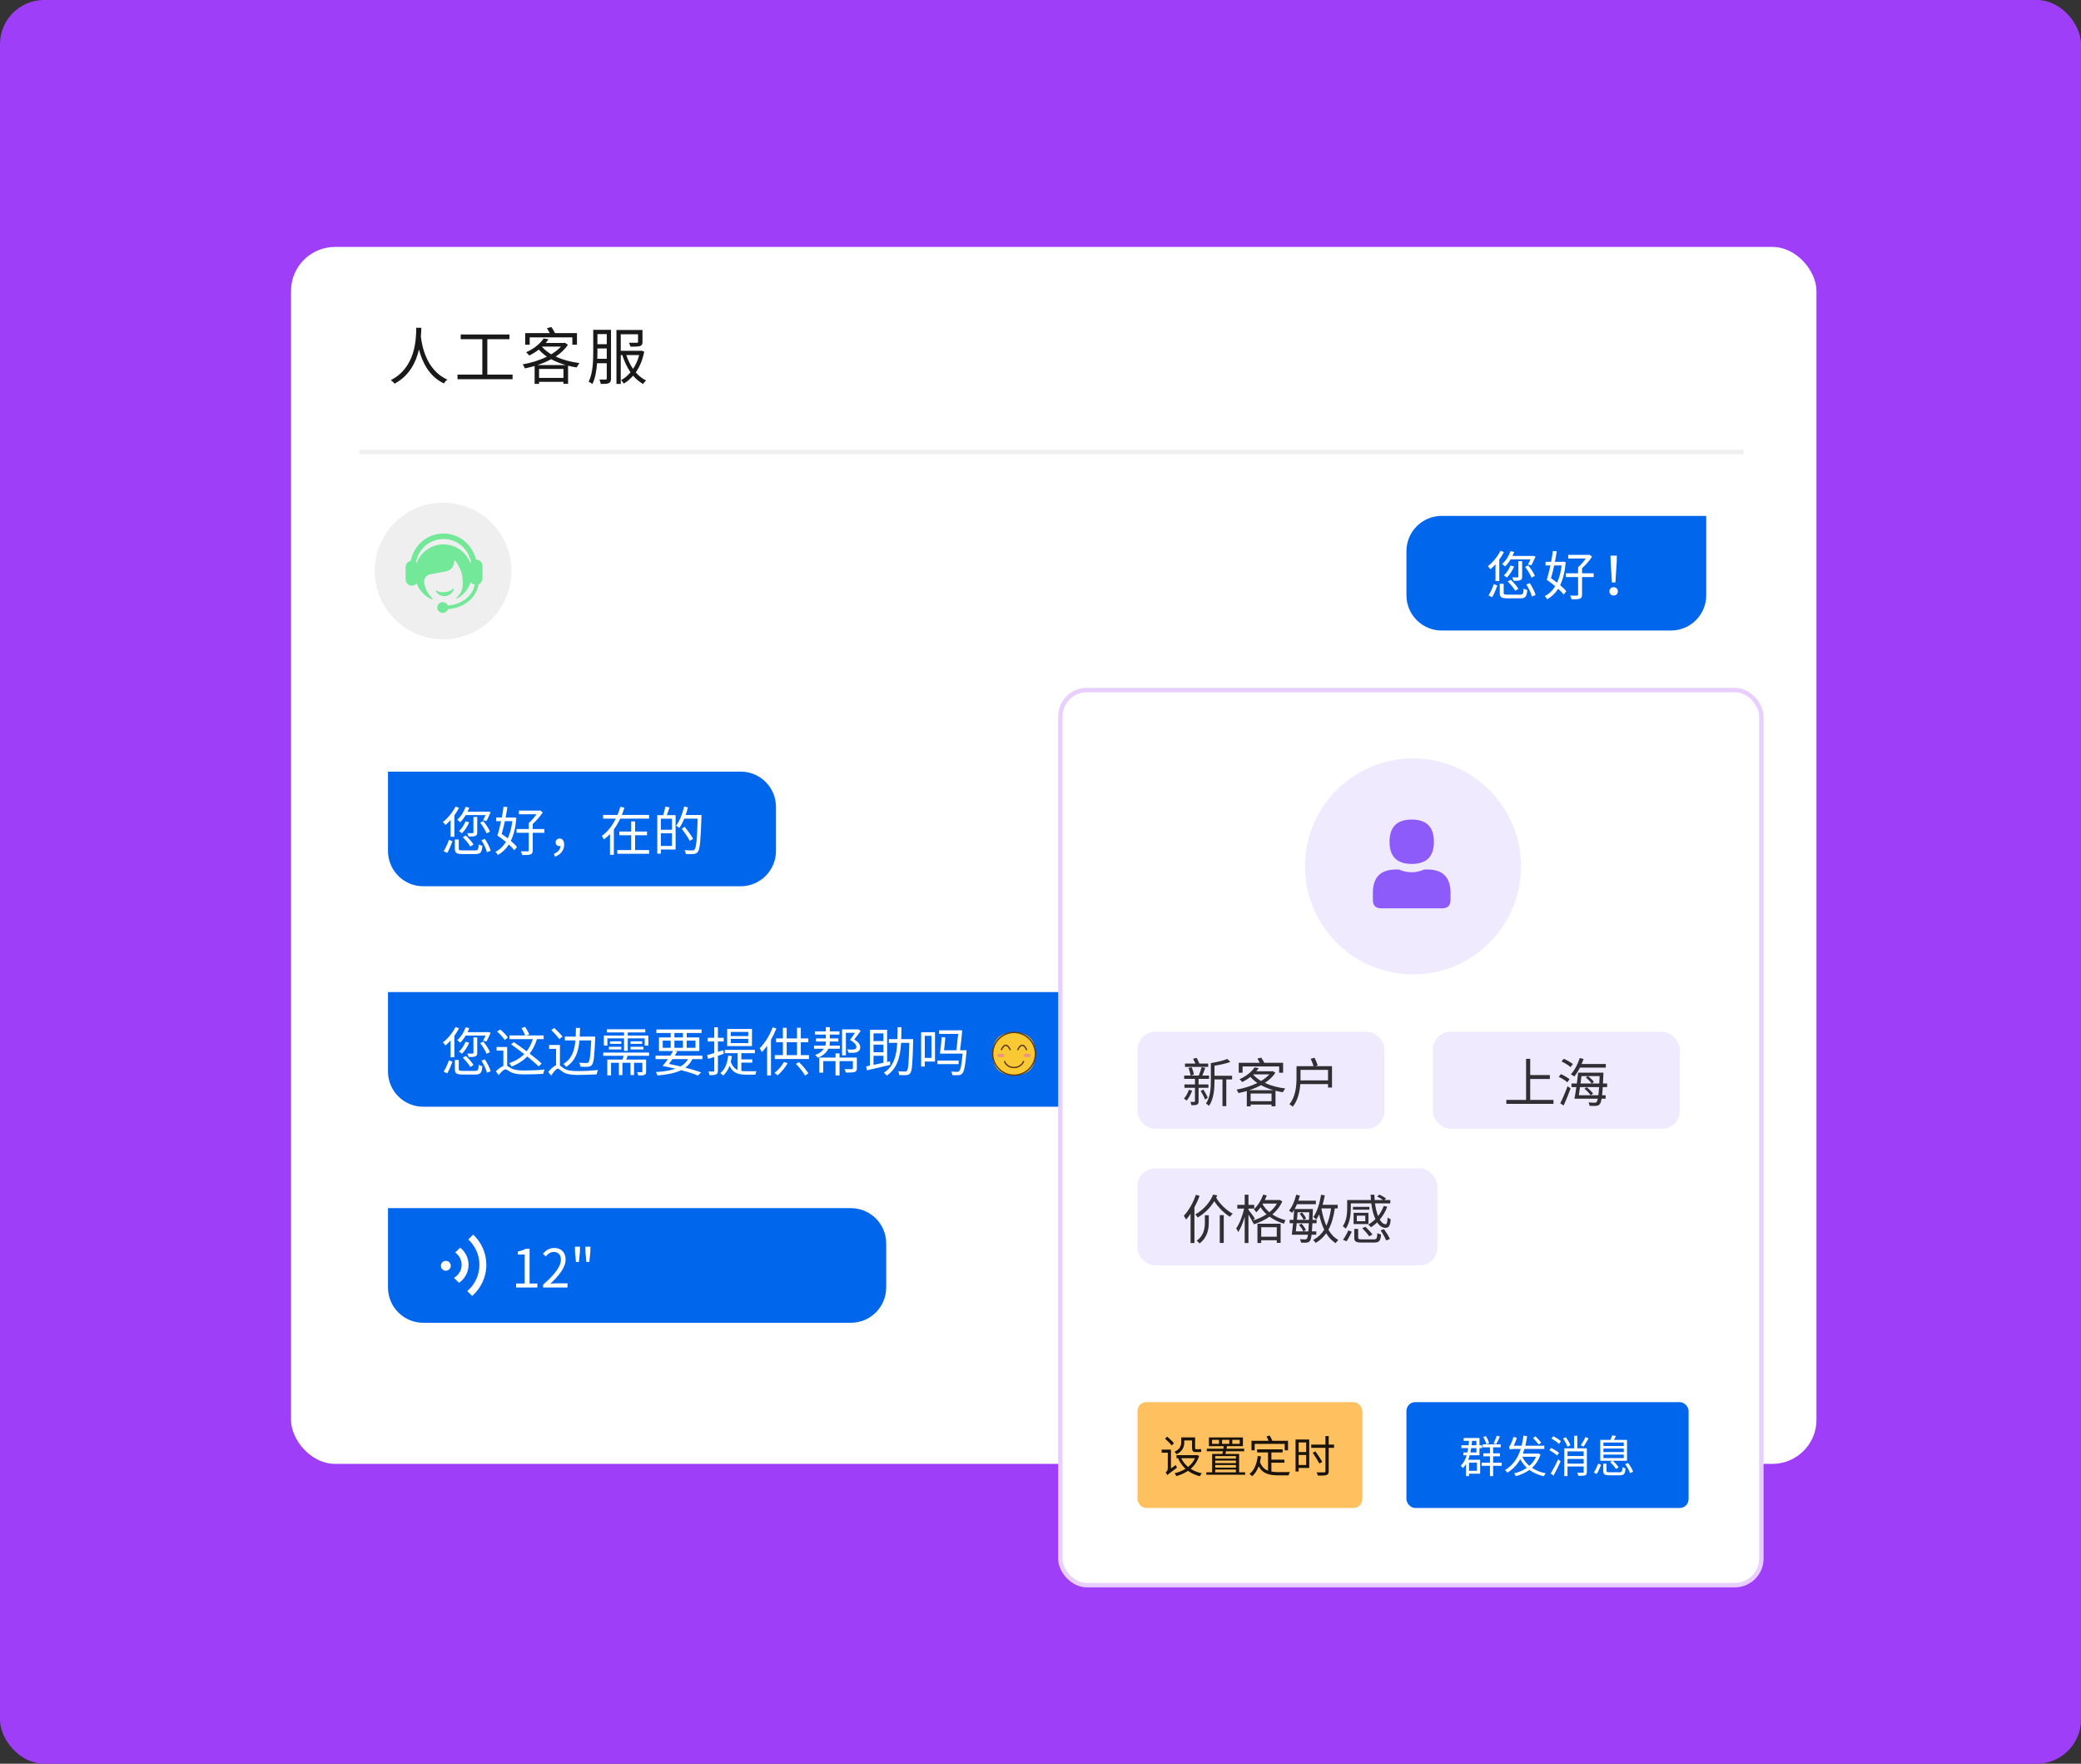 <svg width="472" height="400" viewBox="0 0 472 400" fill="none" xmlns="http://www.w3.org/2000/svg" xmlns:xlink="http://www.w3.org/1999/xlink">
	<rect x="0" y="0" width="472" height="400" fill="#333333" stroke="none"/>
	<desc>
			Created with Pixso.
	</desc>
	<rect rx="10" width="472" height="400" fill="#9F3EF8"/>
	<rect x="66" y="56" rx="10" width="346" height="276" fill="#FFFFFF"/>
	<line x1="81.5" y1="102.5" x2="395.5" y2="102.5" stroke="#EFEFEF"/>
	<path d="M327 117L387 117L387 135C387 139.418 383.418 143 379 143L327 143C322.582 143 319 139.418 319 135L319 125C319 120.582 322.582 117 327 117Z" fill-rule="evenodd" fill="#0067ED"/>
	<path d="M88 175L168 175C172.418 175 176 178.582 176 183L176 193C176 197.418 172.418 201 168 201L96 201C91.582 201 88 197.418 88 193L88 175Z" fill-rule="evenodd" fill="#0067ED"/>
	<path d="M88 225L243 225C247.418 225 251 228.582 251 233L251 243C251 247.418 247.418 251 243 251L96 251C91.582 251 88 247.418 88 243L88 225Z" fill-rule="evenodd" fill="#0067ED"/>
	<path d="M88 274L193 274C197.418 274 201 277.582 201 282L201 292C201 296.418 197.418 300 193 300L96 300C91.582 300 88 296.418 88 292L88 274Z" fill-rule="evenodd" fill="#0067ED"/>
	<path d="M337.457 128.411C338.559 127.585 339.64 126.264 340.325 124.931L341.116 125.197C340.829 125.783 340.457 126.36 340.059 126.911L340.059 131.783L339.197 131.783L339.197 127.98C338.825 128.399 338.427 128.783 338.043 129.108C337.923 128.941 337.636 128.581 337.457 128.411ZM354.415 127.415L354.585 127.38L355.124 127.512C354.931 129.671 354.512 131.376 353.864 132.709C354.441 133.201 354.931 133.679 355.256 134.101L354.655 134.833C354.357 134.449 353.923 133.992 353.419 133.523C352.748 134.581 351.907 135.36 350.923 135.911C350.803 135.683 350.566 135.36 350.36 135.205C351.295 134.736 352.112 133.98 352.748 132.949C352.124 132.419 351.441 131.915 350.817 131.496C351.105 130.632 351.392 129.457 351.655 128.244L350.551 128.244L350.551 127.415L351.811 127.415C351.981 126.577 352.124 125.725 352.209 124.969L353.085 125.027C352.977 125.771 352.845 126.601 352.675 127.415L354.415 127.415ZM346.565 128.039C346.732 127.74 346.949 127.295 347.14 126.864L342.628 126.864C342.256 127.488 341.825 128.039 341.38 128.473C341.236 128.317 340.899 128.039 340.709 127.907C341.523 127.201 342.221 126.108 342.616 124.98L343.445 125.183C343.325 125.484 343.193 125.783 343.047 126.085L347.535 126.085L347.679 126.047L348.291 126.217C347.98 126.899 347.62 127.717 347.321 128.197L346.565 128.039ZM358.833 130.02L361.473 130.02L361.473 130.872L358.833 130.872L358.833 134.856C358.833 135.384 358.701 135.636 358.329 135.779C357.957 135.911 357.38 135.935 356.457 135.923C356.396 135.671 356.252 135.325 356.12 135.073C356.829 135.097 357.488 135.097 357.667 135.085C357.86 135.085 357.931 135.023 357.931 134.856L357.931 130.872L355.159 130.872L355.159 130.02L357.931 130.02L357.931 128.651C358.543 128.147 359.193 127.368 359.683 126.671L355.69 126.671L355.69 125.845L360.295 125.845L360.5 125.795L361.112 126.24C360.524 127.128 359.671 128.136 358.833 128.868L358.833 130.02ZM366.396 132.097L365.605 132.097L365.318 127.441L365.279 126.023L366.721 126.023L366.697 127.441L366.396 132.097ZM344.38 127.271L345.244 127.271L345.244 130.787C345.244 131.232 345.159 131.449 344.825 131.581C344.512 131.725 344.031 131.725 343.275 131.725C343.229 131.484 343.097 131.171 342.988 130.945C343.551 130.957 344.043 130.957 344.187 130.945C344.345 130.945 344.38 130.907 344.38 130.775L344.38 127.271ZM347.368 131.004C347.104 130.333 346.492 129.311 345.903 128.569L346.624 128.232C347.236 128.953 347.86 129.949 348.136 130.608L347.368 131.004ZM353.167 132.144C353.659 131.077 354.02 129.779 354.201 128.244L352.508 128.244C352.291 129.287 352.039 130.295 351.787 131.147C352.256 131.449 352.725 131.783 353.167 132.144ZM341.104 130.488C341.729 129.923 342.279 129.085 342.604 128.256L343.419 128.484C343.023 129.431 342.399 130.38 341.775 130.992C341.62 130.849 341.295 130.608 341.104 130.488ZM342.651 131.484C343.311 132.097 344.069 132.961 344.403 133.547L343.659 133.98C343.36 133.403 342.616 132.516 341.969 131.88L342.651 131.484ZM347.453 135.287C347.283 134.555 346.732 133.403 346.193 132.551L346.973 132.252C347.535 133.104 348.101 134.209 348.303 134.941L347.453 135.287ZM341.055 134.461C341.055 134.807 341.201 134.868 341.992 134.868L344.752 134.868C345.411 134.868 345.52 134.689 345.581 133.477C345.783 133.632 346.155 133.764 346.407 133.811C346.287 135.325 346 135.697 344.811 135.697L341.945 135.697C340.539 135.697 340.167 135.445 340.167 134.473L340.167 132.396L341.055 132.396L341.055 134.461ZM339.628 132.791C339.317 133.573 338.896 134.701 338.453 135.431L337.612 135.047C338.093 134.341 338.559 133.248 338.825 132.469L339.628 132.791ZM366.961 134.112C366.961 134.701 366.528 135.059 366 135.059C365.473 135.059 365.039 134.701 365.039 134.112C365.039 133.547 365.473 133.175 366 133.175C366.528 133.175 366.961 133.547 366.961 134.112Z" fill="#FFFFFF"/>
	<path d="M129.816 76.508L120.143 76.508L120.143 78.173L119.121 78.173L119.121 75.541L124.692 75.541C124.497 75.179 124.272 74.758 124.063 74.423L125.068 74.17C125.349 74.577 125.66 75.107 125.882 75.541L130.865 75.541L130.865 78.173L129.816 78.173L129.816 76.508ZM94.408 74.559C94.41 74.48 94.411 74.407 94.412 74.338L95.561 74.338C95.547 74.84 95.533 75.541 95.461 76.368C95.673 78.033 96.511 83.888 101.453 86.085C101.159 86.321 100.852 86.673 100.698 86.967C97.198 85.327 95.701 81.871 95.027 79.267C94.385 82.066 92.901 85.204 89.483 87.022C89.302 86.742 88.967 86.434 88.643 86.209C94.265 83.364 94.37 76.903 94.408 74.559ZM134.555 74.799L138.585 74.799L138.585 85.832C138.585 86.393 138.475 86.701 138.11 86.882C137.761 87.063 137.201 87.077 136.261 87.077C136.233 86.814 136.093 86.349 135.953 86.085C136.599 86.099 137.187 86.099 137.354 86.085C137.549 86.068 137.621 86.014 137.621 85.819L137.621 82.374L135.423 82.374C135.297 84.024 135.016 85.774 134.37 87.09C134.189 86.923 133.769 86.687 133.519 86.588C134.483 84.629 134.555 81.857 134.555 79.796L134.555 74.799ZM145.335 79.561L145.516 79.533L146.118 79.742C145.752 81.645 145.082 83.214 144.201 84.459C144.87 85.231 145.657 85.86 146.538 86.294C146.299 86.489 146.019 86.841 145.865 87.09Q144.604 86.378 143.599 85.204C142.967 85.945 142.252 86.547 141.483 86.995C141.343 86.755 141.076 86.407 140.868 86.226C141.637 85.805 142.365 85.204 143.011 84.445C142.225 83.314 141.61 81.967 141.148 80.524L140.796 80.524L140.796 87.077L139.819 87.077L139.819 74.84L145.725 74.84L145.725 77.53C145.725 78.064 145.598 78.327 145.181 78.481C144.73 78.621 144.033 78.621 142.98 78.621C142.939 78.34 142.785 77.992 142.645 77.739C143.5 77.752 144.228 77.752 144.436 77.739C144.662 77.739 144.717 77.684 144.717 77.517L144.717 75.808L140.796 75.808L140.796 79.561L145.335 79.561ZM137.621 78.064L137.621 75.767L135.505 75.767L135.505 78.064L137.621 78.064ZM110.533 76.929L110.533 84.964L116.258 84.964L116.258 86L103.769 86L103.769 84.964L109.398 84.964L109.398 76.929L104.497 76.929L104.497 75.866L115.558 75.866L115.558 76.929L110.533 76.929ZM127.939 77.783L128.12 77.739L128.821 78.186C128.134 79.226 127.17 80.121 126.036 80.863C127.591 81.591 129.467 82.093 131.453 82.346C131.217 82.585 130.951 83.033 130.797 83.327C130.137 83.242 129.481 83.102 128.849 82.934L128.849 87.049L127.799 87.049L127.799 86.602L122.269 86.602L122.269 87.063L121.261 87.063L121.261 83.002C120.519 83.228 119.777 83.395 119.049 83.549C118.953 83.283 118.728 82.862 118.547 82.64C120.41 82.319 122.368 81.717 124.046 80.89C123.349 80.401 122.73 79.868 122.214 79.28C121.585 79.769 120.857 80.231 120.03 80.637C119.876 80.401 119.569 80.063 119.329 79.895C121.247 79.041 122.607 77.824 123.305 76.761L124.426 76.956C124.231 77.236 124.005 77.503 123.783 77.783L127.939 77.783ZM127.225 78.607L122.997 78.607L122.942 78.665C123.489 79.294 124.203 79.855 125.027 80.357C125.895 79.827 126.651 79.253 127.225 78.607ZM135.505 79.796C135.505 80.275 135.492 80.818 135.478 81.379L137.621 81.379L137.621 79.027L135.505 79.027L135.505 79.796ZM143.585 83.662C144.187 82.767 144.662 81.717 144.983 80.524L142.057 80.524C142.437 81.673 142.939 82.739 143.585 83.662ZM125.014 81.464C124.033 81.998 122.983 82.445 121.893 82.794L128.319 82.794C127.129 82.445 126.022 82.011 125.014 81.464ZM122.269 83.676L122.269 85.706L127.799 85.706L127.799 83.676L122.269 83.676Z" fill="#000000" fill-opacity="0.9"/>
	<path d="M155.512 184.841L159.101 184.841L159.101 185.295C158.908 190.768 158.752 192.616 158.272 193.205C158.008 193.539 157.733 193.647 157.326 193.683C156.904 193.732 156.221 193.709 155.547 193.671C155.524 193.407 155.415 193.047 155.248 192.795C156.028 192.868 156.748 192.868 157.024 192.868C157.264 192.868 157.396 192.845 157.516 192.689C157.911 192.268 158.093 190.445 158.248 185.667L155.202 185.667C154.865 186.473 154.493 187.205 154.074 187.768C153.915 187.624 153.532 187.384 153.341 187.264C154.144 186.209 154.791 184.551 155.175 182.907L156.028 183.112C155.884 183.701 155.717 184.275 155.512 184.841ZM100.457 186.411C101.559 185.585 102.64 184.264 103.325 182.931L104.116 183.197C103.829 183.783 103.457 184.36 103.059 184.911L103.059 189.783L102.197 189.783L102.197 185.98C101.825 186.399 101.427 186.783 101.043 187.108C100.923 186.941 100.636 186.581 100.457 186.411ZM150.423 184.876C150.605 184.299 150.822 183.496 150.904 182.931L151.865 183.112C151.66 183.701 151.446 184.36 151.241 184.876L153.233 184.876L153.233 192.663L149.896 192.663L149.896 193.612L149.081 193.612L149.081 184.876L150.423 184.876ZM141.616 183.183C141.461 183.725 141.256 184.275 141.039 184.817L147.221 184.817L147.221 185.667L140.679 185.667C140.26 186.531 139.791 187.349 139.229 188.116L139.229 193.876L138.353 193.876L138.353 189.171C137.931 189.628 137.465 190.023 136.961 190.384C136.876 190.144 136.648 189.771 136.504 189.581C137.872 188.608 138.927 187.193 139.671 185.667L136.791 185.667L136.791 184.817L140.07 184.817C140.322 184.205 140.535 183.569 140.705 182.957L141.616 183.183ZM116.415 185.415L116.585 185.38L117.124 185.512C116.931 187.671 116.512 189.376 115.864 190.709C116.441 191.201 116.931 191.679 117.256 192.101L116.655 192.833C116.357 192.449 115.923 191.992 115.419 191.523C114.748 192.581 113.907 193.36 112.923 193.911C112.803 193.683 112.566 193.36 112.36 193.205C113.295 192.736 114.112 191.98 114.748 190.949C114.124 190.419 113.441 189.915 112.817 189.496C113.105 188.632 113.392 187.457 113.655 186.244L112.551 186.244L112.551 185.415L113.811 185.415C113.981 184.577 114.124 183.725 114.209 182.969L115.085 183.027C114.977 183.771 114.845 184.601 114.675 185.415L116.415 185.415ZM109.565 186.039C109.732 185.74 109.949 185.295 110.14 184.864L105.628 184.864C105.256 185.488 104.825 186.039 104.38 186.473C104.236 186.317 103.899 186.039 103.709 185.907C104.523 185.201 105.221 184.108 105.616 182.98L106.445 183.183C106.325 183.484 106.193 183.783 106.047 184.085L110.535 184.085L110.679 184.047L111.291 184.217C110.98 184.899 110.62 185.717 110.321 186.197L109.565 186.039ZM120.833 188.02L123.473 188.02L123.473 188.872L120.833 188.872L120.833 192.856C120.833 193.384 120.701 193.636 120.329 193.779C119.957 193.911 119.38 193.935 118.457 193.923C118.396 193.671 118.252 193.325 118.12 193.073C118.829 193.097 119.488 193.097 119.667 193.085C119.86 193.085 119.931 193.023 119.931 192.856L119.931 188.872L117.159 188.872L117.159 188.02L119.931 188.02L119.931 186.651C120.543 186.147 121.193 185.368 121.683 184.671L117.69 184.671L117.69 183.845L122.295 183.845L122.5 183.795L123.112 184.24C122.524 185.128 121.671 186.136 120.833 186.868L120.833 188.02ZM107.38 185.271L108.244 185.271L108.244 188.787C108.244 189.232 108.159 189.449 107.825 189.581C107.512 189.725 107.031 189.725 106.275 189.725C106.229 189.484 106.097 189.171 105.988 188.945C106.551 188.957 107.043 188.957 107.187 188.945C107.345 188.945 107.38 188.907 107.38 188.775L107.38 185.271ZM149.896 188.189L152.415 188.189L152.415 185.679L149.896 185.679L149.896 188.189ZM110.368 189.004C110.104 188.333 109.492 187.311 108.903 186.569L109.624 186.232C110.236 186.953 110.86 187.949 111.136 188.608L110.368 189.004ZM115.167 190.144C115.659 189.077 116.02 187.779 116.201 186.244L114.508 186.244C114.291 187.287 114.039 188.295 113.787 189.147C114.256 189.449 114.725 189.783 115.167 190.144ZM104.104 188.488C104.729 187.923 105.279 187.085 105.604 186.256L106.419 186.484C106.023 187.431 105.399 188.38 104.775 188.992C104.62 188.849 104.295 188.608 104.104 188.488ZM146.752 189.423L144.051 189.423L144.051 192.795L147.221 192.795L147.221 193.636L140.008 193.636L140.008 192.795L143.163 192.795L143.163 189.423L140.477 189.423L140.477 188.585L143.163 188.585L143.163 186.291L144.051 186.291L144.051 188.585L146.752 188.585L146.752 189.423ZM155.322 187.527C155.993 188.38 156.822 189.531 157.205 190.24L156.45 190.709C156.089 189.988 155.284 188.799 154.624 187.935L155.322 187.527ZM149.896 188.98L149.896 191.86L152.415 191.86L152.415 188.98L149.896 188.98ZM105.651 189.484C106.311 190.097 107.069 190.961 107.403 191.547L106.659 191.98C106.36 191.403 105.616 190.516 104.969 189.88L105.651 189.484ZM127.961 191.559C127.961 192.856 127.144 193.841 125.884 194.283L125.62 193.647C126.543 193.264 127.073 192.701 127.132 191.884C127.059 191.896 127 191.896 126.927 191.896C126.435 191.896 126.028 191.608 126.028 191.043C126.028 190.48 126.449 190.179 126.942 190.179C127.601 190.179 127.961 190.721 127.961 191.559ZM110.453 193.287C110.283 192.555 109.732 191.403 109.193 190.551L109.973 190.252C110.535 191.104 111.101 192.209 111.303 192.941L110.453 193.287ZM104.055 192.461C104.055 192.807 104.201 192.868 104.992 192.868L107.752 192.868C108.411 192.868 108.52 192.689 108.581 191.477C108.783 191.632 109.155 191.764 109.407 191.811C109.287 193.325 109 193.697 107.811 193.697L104.945 193.697C103.539 193.697 103.167 193.445 103.167 192.473L103.167 190.396L104.055 190.396L104.055 192.461ZM102.628 190.791C102.317 191.573 101.896 192.701 101.453 193.431L100.612 193.047C101.093 192.341 101.559 191.248 101.825 190.469L102.628 190.791Z" fill="#FFFFFF"/>
	<path d="M120.136 238.945C121.205 239.771 122.201 240.577 122.86 241.213L122.175 241.86C121.551 241.236 120.616 240.445 119.585 239.593C118.648 240.577 117.473 241.333 116.031 241.896C115.935 241.717 115.671 241.307 115.504 241.128C116.896 240.636 118.012 239.965 118.9 239.065C117.903 238.283 116.86 237.504 115.923 236.856L116.535 236.341C117.449 236.941 118.469 237.683 119.453 238.427C120.051 237.647 120.52 236.736 120.857 235.667L115.566 235.667L115.566 234.829L119.105 234.829C118.949 234.372 118.601 233.675 118.275 233.159L119.116 232.896C119.465 233.423 119.872 234.144 120.027 234.601L119.403 234.829L123.303 234.829L123.303 235.667L121.791 235.667C121.384 236.953 120.845 238.031 120.136 238.945ZM100.457 236.411C101.559 235.585 102.64 234.264 103.325 232.931L104.116 233.197C103.829 233.783 103.457 234.36 103.059 234.911L103.059 239.783L102.197 239.783L102.197 235.98C101.825 236.399 101.427 236.783 101.043 237.108C100.923 236.941 100.636 236.581 100.457 236.411ZM190.481 237.144L190.481 237.853L187.888 237.853C187.516 238.608 186.784 239.388 185.501 239.903C185.357 239.701 185.082 239.423 184.877 239.256C185.896 238.919 186.497 238.392 186.869 237.853L184.636 237.853L184.636 237.144L187.206 237.144C187.276 236.903 187.311 236.675 187.311 236.473L187.311 236.209L185.082 236.209L185.082 235.512L187.311 235.512L187.311 234.647L184.83 234.647L184.83 233.915L187.311 233.915L187.311 232.969L188.214 232.969L188.214 233.915L190.396 233.915L190.396 234.647L188.214 234.647L188.214 235.512L190.156 235.512L190.156 236.209L188.214 236.209L188.214 236.484C188.214 236.689 188.19 236.903 188.129 237.144L190.481 237.144ZM204.45 232.969C204.45 233.892 204.45 234.791 204.412 235.667L207.125 235.667C207.125 235.667 207.113 236.004 207.113 236.112C206.993 241.14 206.873 242.845 206.477 243.372C206.249 243.683 205.997 243.779 205.613 243.829C205.253 243.864 204.605 243.841 203.969 243.817C203.946 243.551 203.861 243.193 203.706 242.965C204.388 243.012 205.012 243.012 205.264 243.012C205.469 243.023 205.601 242.988 205.71 242.833C206.009 242.473 206.14 240.888 206.249 236.52L204.377 236.52C204.198 239.64 203.536 242.341 201.113 243.949C200.981 243.732 200.694 243.419 200.466 243.287C202.745 241.86 203.345 239.388 203.512 236.52L201.605 236.52L201.605 235.667L203.548 235.667C203.586 234.791 203.586 233.892 203.586 232.969L204.45 232.969ZM109.565 236.039C109.732 235.74 109.949 235.295 110.14 234.864L105.628 234.864C105.256 235.488 104.825 236.039 104.38 236.473C104.236 236.317 103.899 236.039 103.709 235.907C104.523 235.201 105.221 234.108 105.616 232.98L106.445 233.183C106.325 233.484 106.193 233.783 106.047 234.085L110.535 234.085L110.679 234.047L111.291 234.217C110.98 234.899 110.62 235.717 110.321 236.197L109.565 236.039ZM162.833 238.559L164.043 238.189L164.152 239.004C163.721 239.159 163.276 239.291 162.833 239.449L162.833 242.807C162.833 243.299 162.725 243.527 162.423 243.671C162.148 243.817 161.694 243.853 160.935 243.841C160.9 243.624 160.791 243.264 160.671 243.012C161.19 243.023 161.656 243.023 161.788 243.023C161.946 243.023 162.004 242.977 162.004 242.795L162.004 239.713C161.512 239.88 161.043 240.023 160.613 240.155L160.396 239.291C160.841 239.183 161.392 239.016 162.004 238.825L162.004 236.197L160.528 236.197L160.528 235.368L162.004 235.368L162.004 232.98L162.833 232.98L162.833 235.368L164.152 235.368L164.152 236.197L162.833 236.197L162.833 238.559ZM172.299 237.744C173.477 236.604 174.582 234.803 175.253 232.992L176.093 233.256C175.756 234.12 175.337 234.996 174.869 235.825L174.869 243.899L173.993 243.899L173.993 237.167C173.621 237.709 173.213 238.201 172.803 238.62C172.71 238.415 172.458 237.961 172.299 237.744ZM181.636 236.376L181.636 239.303L183.485 239.303L183.485 240.179L175.733 240.179L175.733 239.303L177.57 239.303L177.57 236.376L176.02 236.376L176.02 235.512L177.57 235.512L177.57 233.101L178.431 233.101L178.431 235.512L180.772 235.512L180.772 233.089L181.636 233.089L181.636 235.512L183.341 235.512L183.341 236.376L181.636 236.376ZM125.717 233.136C126.364 233.736 127.194 234.565 127.589 235.104L126.857 235.667C126.485 235.116 125.694 234.24 125.031 233.616L125.717 233.136ZM133.469 240.923C133.768 240.612 133.935 239.291 134.093 235.957L131.427 235.957C131.201 238.512 130.528 240.624 128.415 241.957C128.283 241.74 127.996 241.465 127.768 241.307C129.725 240.144 130.311 238.248 130.516 235.957L128.116 235.957L128.116 235.093L130.577 235.093C130.612 234.469 130.624 233.807 130.636 233.136L131.559 233.136C131.547 233.807 131.524 234.457 131.488 235.093L135.004 235.093C135.004 235.093 135.004 235.403 134.992 235.523C134.825 239.581 134.667 241.008 134.26 241.5C134.008 241.799 133.756 241.907 133.349 241.931C132.988 241.969 132.303 241.957 131.655 241.919C131.632 241.655 131.512 241.271 131.345 241.02C132.051 241.081 132.713 241.081 132.988 241.081C133.205 241.093 133.337 241.055 133.469 240.923ZM164.931 233.364L170.559 233.364L170.559 237.252L164.931 237.252L164.931 233.364ZM194.442 233.461L194.597 233.423L195.221 233.795C194.764 234.431 194.237 235.151 193.745 235.752C194.764 236.376 195.113 236.941 195.113 237.492C195.125 238.008 194.92 238.345 194.524 238.547C194.322 238.655 194.044 238.729 193.818 238.752C193.396 238.787 192.892 238.787 192.423 238.752C192.412 238.523 192.28 238.201 192.148 237.996C192.664 238.043 193.086 238.055 193.431 238.031C193.613 238.02 193.792 237.984 193.935 237.935C194.152 237.841 194.237 237.659 194.237 237.419C194.225 236.977 193.853 236.449 192.784 235.86C193.179 235.345 193.578 234.756 193.9 234.24L191.861 234.24L191.861 239.353L190.997 239.353L190.997 233.461L194.442 233.461ZM141.543 235.5L137.764 235.5L137.764 237.132L136.961 237.132L136.961 234.853L141.543 234.853L141.543 234.155L137.644 234.155L137.644 233.435L146.357 233.435L146.357 234.155L142.384 234.155L142.384 234.853L147.051 234.853L147.051 237.132L146.225 237.132L146.225 235.5L142.384 235.5L142.384 238.333L141.543 238.333L141.543 235.5ZM113.453 233.484C114.089 234 114.857 234.779 115.205 235.307L114.461 235.849C114.136 235.307 113.403 234.516 112.756 233.953L113.453 233.484ZM159.318 239.423L159.318 240.205L157.036 240.205C156.663 240.996 156.124 241.632 155.442 242.136C156.833 242.496 158.093 242.868 159.039 243.229L158.295 243.923C157.326 243.527 156.004 243.097 154.493 242.713C153.16 243.372 151.384 243.721 149.117 243.911C149.043 243.647 148.9 243.337 148.756 243.132C150.581 243.023 152.043 242.795 153.221 242.376C152.284 242.159 151.287 241.945 150.28 241.752C150.663 241.333 151.097 240.779 151.504 240.205L148.683 240.205L148.683 239.423L152.032 239.423C152.272 239.065 152.489 238.705 152.644 238.368L149.465 238.368L149.465 235.283L152.117 235.283L152.117 234.275L148.876 234.275L148.876 233.484L159.124 233.484L159.124 234.275L155.752 234.275L155.752 235.283L158.62 235.283L158.62 238.368L153.051 238.368L153.593 238.5C153.435 238.787 153.256 239.112 153.066 239.423L159.318 239.423ZM201.21 240.853L201.869 240.709L201.927 241.512C200.055 241.957 198.04 242.423 196.613 242.748L196.458 241.849L197.307 241.679L197.307 233.543L201.21 233.543L201.21 240.853ZM218.237 233.701C218.14 234.935 217.962 236.713 217.757 238.189L219.233 238.189C219.233 238.189 219.222 238.465 219.21 238.585C218.946 241.799 218.668 243.047 218.249 243.48C218.009 243.732 217.792 243.829 217.431 243.841C217.121 243.876 216.582 243.864 216.005 243.841C215.981 243.589 215.896 243.252 215.753 243.012C216.33 243.085 216.869 243.085 217.086 243.085C217.288 243.085 217.42 243.059 217.54 242.941C217.853 242.64 218.105 241.585 218.334 238.957L213.183 238.957C213.33 237.984 213.497 236.399 213.582 235.236L214.408 235.283C214.338 236.197 214.229 237.299 214.121 238.189L216.928 238.189C217.074 236.988 217.229 235.535 217.326 234.492L213.005 234.492L213.005 233.675L217.481 233.675L217.613 233.628L218.237 233.701ZM165.749 234.984L169.709 234.984L169.709 234.035L165.749 234.035L165.749 234.984ZM208.924 234.097L212.07 234.097L212.07 240.756L209.753 240.756L209.753 241.896L208.924 241.896L208.924 234.097ZM154.9 234.275L152.969 234.275L152.969 235.283L154.9 235.283L154.9 234.275ZM200.369 236.112L200.369 234.36L198.125 234.36L198.125 236.112L200.369 236.112ZM211.264 239.927L211.264 234.923L209.753 234.923L209.753 239.927L211.264 239.927ZM107.38 235.271L108.244 235.271L108.244 238.787C108.244 239.232 108.159 239.449 107.825 239.581C107.512 239.725 107.031 239.725 106.275 239.725C106.229 239.484 106.097 239.171 105.988 238.945C106.551 238.957 107.043 238.957 107.187 238.945C107.345 238.945 107.38 238.907 107.38 238.775L107.38 235.271ZM165.749 236.569L169.709 236.569L169.709 235.608L165.749 235.608L165.749 236.569ZM152.117 236.016L150.318 236.016L150.318 237.636L152.117 237.636L152.117 236.016ZM152.969 236.016L152.969 237.636L154.9 237.636L154.9 236.016L152.969 236.016ZM157.745 237.636L157.745 236.016L155.752 236.016L155.752 237.636L157.745 237.636ZM138.353 236.159L140.919 236.159L140.919 236.748L138.353 236.748L138.353 236.159ZM143.008 236.748L143.008 236.159L145.648 236.159L145.648 236.748L143.008 236.748ZM110.368 239.004C110.104 238.333 109.492 237.311 108.903 236.569L109.624 236.232C110.236 236.953 110.86 237.949 111.136 238.608L110.368 239.004ZM104.104 238.488C104.729 237.923 105.279 237.085 105.604 236.256L106.419 236.484C106.023 237.431 105.399 238.38 104.775 238.992C104.62 238.849 104.295 238.608 104.104 238.488ZM180.772 236.376L178.431 236.376L178.431 239.303L180.772 239.303L180.772 236.376ZM198.125 238.644L200.369 238.644L200.369 236.915L198.125 236.915L198.125 238.644ZM124.551 237L127 237L127 241.655C127.24 241.811 127.492 242.051 127.911 242.317C128.705 242.821 129.737 242.915 131.14 242.915C132.616 242.915 134.442 242.807 135.628 242.663C135.52 242.915 135.364 243.384 135.353 243.659C134.512 243.709 132.318 243.791 131.116 243.791C129.555 243.791 128.547 243.647 127.683 243.12C127.194 242.783 126.783 242.364 126.52 242.364C126.136 242.364 125.585 243.12 125.008 243.949L124.349 243.097C124.985 242.364 125.597 241.799 126.124 241.585L126.124 237.876L124.551 237.876L124.551 237ZM140.919 238.008L138.101 238.008L138.101 237.407L140.919 237.407L140.919 238.008ZM145.935 238.008L143.008 238.008L143.008 237.407L145.935 237.407L145.935 238.008ZM112.636 237.445L115.035 237.445L115.035 241.752C115.287 241.86 115.551 242.077 115.973 242.303C116.729 242.713 117.772 242.783 119.069 242.783C120.423 242.783 122.295 242.701 123.508 242.555C123.388 242.821 123.244 243.275 123.221 243.551C122.283 243.612 120.244 243.671 119.031 243.671C117.64 243.671 116.608 243.551 115.791 243.12C115.299 242.856 114.915 242.52 114.651 242.52C114.244 242.52 113.667 243.144 113.105 243.817L112.469 242.965C113.043 242.411 113.655 241.957 114.171 241.764L114.171 238.283L112.636 238.283L112.636 237.445ZM170.632 240.996L168.148 240.996L168.148 242.88C168.497 242.927 168.88 242.953 169.276 242.953C169.566 242.953 171.198 242.953 171.593 242.941C171.473 243.132 171.365 243.504 171.33 243.732L169.241 243.732C167.512 243.732 166.252 243.407 165.473 241.729C165.136 242.628 164.667 243.36 164.032 243.923C163.9 243.779 163.566 243.504 163.373 243.384C164.442 242.543 164.969 241.201 165.16 239.423L165.989 239.52C165.927 239.965 165.857 240.407 165.749 240.803C166.097 241.811 166.624 242.364 167.307 242.651L167.307 238.86L164.38 238.86L164.38 238.104L171.221 238.104L171.221 238.86L168.148 238.86L168.148 240.264L170.632 240.264L170.632 240.996ZM147.221 238.717L147.221 239.449L142.361 239.449C142.264 239.748 142.144 240.035 142.047 240.299L146.547 240.299L146.547 243.035C146.547 243.431 146.477 243.647 146.175 243.779C145.876 243.911 145.431 243.911 144.783 243.911C144.737 243.697 144.616 243.384 144.508 243.179C144.989 243.193 145.384 243.193 145.528 243.179C145.659 243.167 145.698 243.132 145.698 243.023L145.698 241.031L143.811 241.031L143.811 243.817L142.996 243.817L142.996 241.031L141.171 241.031L141.171 243.817L140.368 243.817L140.368 241.031L138.593 241.031L138.593 243.888L137.741 243.888L137.741 240.299L141.209 240.299C141.291 240.023 141.376 239.725 141.449 239.449L136.818 239.449L136.818 238.717L147.221 238.717ZM190.42 239.845L194.345 239.845L194.345 242.291C194.345 242.748 194.225 242.988 193.853 243.12C193.481 243.252 192.845 243.252 191.849 243.252C191.799 243 191.656 242.701 191.536 242.484C192.303 242.496 193.001 242.496 193.194 242.484C193.396 242.473 193.446 242.435 193.446 242.279L193.446 240.659L190.42 240.659L190.42 243.899L189.508 243.899L189.508 240.659L186.725 240.659L186.725 243.275L185.838 243.275L185.838 239.845L189.508 239.845L189.508 238.907L190.42 238.907L190.42 239.845ZM200.369 239.449L198.125 239.449L198.125 241.512C198.822 241.368 199.578 241.201 200.369 241.031L200.369 239.449ZM105.651 239.484C106.311 240.097 107.069 240.961 107.403 241.547L106.659 241.98C106.36 241.403 105.616 240.516 104.969 239.88L105.651 239.484ZM154.361 241.86C155.105 241.441 155.656 240.899 156.066 240.205L152.536 240.205C152.272 240.589 151.985 240.973 151.733 241.283C152.62 241.465 153.508 241.667 154.361 241.86ZM110.453 243.287C110.283 242.555 109.732 241.403 109.193 240.551L109.973 240.252C110.535 241.104 111.101 242.209 111.303 242.941L110.453 243.287ZM104.055 242.461C104.055 242.807 104.201 242.868 104.992 242.868L107.752 242.868C108.411 242.868 108.52 242.689 108.581 241.477C108.783 241.632 109.155 241.764 109.407 241.811C109.287 243.325 109 243.697 107.811 243.697L104.945 243.697C103.539 243.697 103.167 243.445 103.167 242.473L103.167 240.396L104.055 240.396L104.055 242.461ZM102.628 240.791C102.317 241.573 101.896 242.701 101.453 243.431L100.612 243.047C101.093 242.341 101.559 241.248 101.825 240.469L102.628 240.791ZM212.621 240.527L217.431 240.527L217.431 241.333L212.621 241.333L212.621 240.527ZM175.66 243.337C176.477 242.713 177.303 241.775 177.807 240.853L178.66 241.116C178.059 242.159 177.171 243.205 176.369 243.888C176.213 243.732 175.865 243.445 175.66 243.337ZM182.597 243.935C182.202 243.193 181.311 242.077 180.52 241.283L181.217 240.888C182.044 241.667 182.931 242.736 183.353 243.445L182.597 243.935Z" fill="#FFFFFF"/>
	<path d="M131.312 286.205L130.641 286.205L130.425 283.984L130.401 282.748L131.553 282.748L131.529 283.984L131.312 286.205ZM133.665 286.205L133.003 286.205L132.789 283.984L132.751 282.748L133.917 282.748L133.893 283.984L133.665 286.205ZM128.719 292L123.187 292L123.187 291.353C125.947 288.941 127.219 287.189 127.219 285.675C127.219 284.667 126.691 283.935 125.601 283.935C124.881 283.935 124.257 284.38 123.776 284.957L123.141 284.333C123.861 283.551 124.617 283.035 125.733 283.035C127.304 283.035 128.288 284.069 128.288 285.64C128.288 287.392 126.908 289.179 124.843 291.136C125.3 291.101 125.839 291.051 126.284 291.051L128.719 291.051L128.719 292ZM121.88 292L117.055 292L117.055 291.089L119.012 291.089L119.012 284.523L117.453 284.523L117.453 283.829C118.232 283.683 118.795 283.48 119.275 283.205L120.116 283.205L120.116 291.089L121.88 291.089L121.88 292Z" fill="#FFFFFF"/>
	<path d="M107.092 293.92L105.986 292.813C107.668 291.375 108.736 289.242 108.736 286.855C108.736 284.582 107.764 282.541 106.219 281.109L107.328 280C109.156 281.716 110.305 284.148 110.305 286.854C110.305 289.673 109.057 292.196 107.092 293.92Z" fill="#FFFFFF"/>
	<path d="M104.107 290.934L102.969 289.794C104.004 289.222 104.705 288.12 104.705 286.853C104.705 285.703 104.127 284.688 103.246 284.083L104.365 282.964C105.523 283.866 106.273 285.271 106.273 286.853C106.273 288.551 105.414 290.047 104.107 290.934L104.107 290.934ZM101.121 288.197C100.504 288.197 100.002 287.696 100.002 287.077C100.002 286.458 100.504 285.957 101.121 285.957C101.74 285.957 102.242 286.458 102.242 287.077C102.242 287.696 101.74 288.197 101.121 288.197L101.121 288.197Z" fill="#FFFFFF"/>
	<circle cx="100.5" cy="129.5" r="15.5" fill="#EFEFEF"/>
	<path d="M100.797 135.205C101.771 135.205 102.635 134.575 102.936 133.647C102.955 133.585 102.926 133.519 102.867 133.49C102.807 133.464 102.736 133.486 102.703 133.542C102.699 133.548 102.357 134.102 101.02 134.283C100.828 134.309 100.633 134.323 100.439 134.323C99.504 134.323 99.086 133.969 99.082 133.967C99.033 133.925 98.963 133.925 98.912 133.965C98.863 134.005 98.852 134.078 98.887 134.132C99.297 134.792 100.027 135.203 100.797 135.205L100.797 135.205ZM106.688 127.733C105.768 125.244 103.387 123.465 100.586 123.465C97.797 123.465 95.424 125.228 94.498 127.701C94.449 127.646 94.398 127.594 94.344 127.548C94.869 124.534 97.463 122.242 100.59 122.242C103.703 122.242 106.289 124.511 106.832 127.504C106.775 127.576 106.729 127.653 106.688 127.733ZM107.988 126.918C107.975 126.918 107.965 126.92 107.953 126.92C107.17 123.529 104.176 121 100.588 121C96.902 121 93.84 123.67 93.16 127.202C92.486 127.327 91.996 127.916 92 128.603L92 131.41C92 132.196 92.633 132.834 93.41 132.834C93.85 132.834 94.238 132.627 94.496 132.309C95.119 133.953 96.379 135.281 97.992 135.985C98.014 135.945 98.037 135.907 98.062 135.871C98.09 135.838 98.117 135.811 98.141 135.811C98.166 135.811 98.189 135.818 98.209 135.833C97.838 135.555 96.496 134.134 96.203 132.148C96.076 131.275 96.731 130.416 97.494 130.274C98.717 130.047 99.934 129.788 101.158 129.564C101.938 129.423 102.469 128.995 102.791 128.285C102.869 128.117 102.979 127.781 103.029 127.298C103.041 127.226 103.104 127.172 103.178 127.172C103.227 127.172 103.271 127.196 103.299 127.234L103.334 127.214C103.816 127.914 104.771 129.466 104.908 131.1C105.066 132.969 104.979 134.249 103.549 135.559L103.543 135.565C103.521 135.587 103.51 135.615 103.51 135.646C103.51 135.684 103.531 135.72 103.562 135.74C103.574 135.744 103.586 135.752 103.6 135.756C103.609 135.758 103.617 135.76 103.627 135.762C103.637 135.762 103.645 135.76 103.652 135.756C103.674 135.746 103.693 135.734 103.713 135.722C105.174 134.915 106.273 133.581 106.783 131.991C107.004 132.317 107.307 132.519 107.691 132.599C107.088 135.354 104.629 137.08 101.584 137.34C101.391 136.869 100.932 136.563 100.426 136.565C99.736 136.565 99.178 137.11 99.178 137.782C99.178 138.455 99.736 139 100.426 139C100.961 139.002 101.438 138.66 101.607 138.153C105.131 137.867 107.955 135.772 108.545 132.518C109.082 132.297 109.432 131.774 109.432 131.192L109.432 128.357C109.436 127.562 108.789 126.918 107.988 126.918L107.988 126.918Z" fill="#72E898"/>
	<path d="M225.15 239C225.15 242.232 226.766 243.848 229.998 243.848C233.23 243.848 234.848 242.232 234.848 239C234.848 235.768 233.23 234.151 229.998 234.151C226.766 234.151 225.15 235.768 225.15 239Z" fill="#F9C933"/>
	<path d="M229.998 243.999C227.242 243.999 225 241.756 225 239C225 236.244 227.242 234 229.998 234C232.754 234 234.998 236.242 234.998 239C234.998 241.758 232.754 243.999 229.998 243.999ZM229.998 234.303C227.408 234.303 225.301 236.411 225.301 239C225.301 241.589 227.408 243.697 229.998 243.697C232.59 243.697 234.695 241.591 234.695 239C234.695 236.409 232.59 234.303 229.998 234.303L229.998 234.303Z" fill="#603813"/>
	<path d="M232.145 240.722C231.857 241.526 231.004 242.111 229.992 242.111C228.996 242.111 228.15 241.542 227.854 240.754L232.145 240.722Z" fill="#F9C933"/>
	<path d="M229.992 242.262C228.955 242.262 228.039 241.678 227.711 240.808C227.682 240.729 227.721 240.642 227.799 240.612C227.877 240.583 227.965 240.622 227.994 240.7C228.277 241.453 229.08 241.959 229.992 241.959C230.92 241.959 231.729 241.442 232.002 240.67C232.029 240.592 232.115 240.55 232.193 240.578C232.271 240.606 232.314 240.692 232.285 240.77C231.971 241.664 231.049 242.262 229.992 242.262L229.992 242.262Z" fill="#603813"/>
	<path d="M227.139 238.214C227.119 238.214 227.1 238.21 227.082 238.203C227.004 238.171 226.967 238.084 226.998 238.006C227.014 237.962 227.432 236.939 228.102 236.914C228.518 236.895 228.908 237.262 229.264 237.995C229.301 238.07 229.27 238.161 229.195 238.197C229.121 238.234 229.029 238.201 228.994 238.128C228.703 237.531 228.404 237.215 228.127 237.215L228.115 237.215C227.719 237.229 227.379 237.872 227.279 238.117C227.256 238.178 227.197 238.214 227.139 238.214L227.139 238.214ZM232.857 238.214C232.801 238.214 232.748 238.183 232.721 238.129C232.428 237.533 232.131 237.217 231.854 237.217L231.842 237.217C231.447 237.231 231.105 237.873 231.006 238.119C230.975 238.197 230.887 238.232 230.809 238.203C230.73 238.171 230.693 238.084 230.725 238.006C230.74 237.962 231.158 236.939 231.828 236.914C232.24 236.895 232.635 237.262 232.992 237.995C233.029 238.07 232.998 238.161 232.924 238.197C232.902 238.209 232.879 238.214 232.857 238.214Z" fill="#603813"/>
	<path d="M226.213 239.37C226.213 239.63 226.479 239.761 227.012 239.761C227.543 239.761 227.811 239.63 227.811 239.37C227.811 239.11 227.543 238.979 227.012 238.979C226.479 238.979 226.213 239.11 226.213 239.37Z" fill="#ED9580"/>
	<path d="M232.188 239.37C232.188 239.63 232.453 239.761 232.986 239.761C233.518 239.761 233.785 239.63 233.785 239.37C233.785 239.11 233.518 238.979 232.986 238.979C232.453 238.979 232.188 239.11 232.188 239.37Z" fill="#ED9580"/>
	<rect x="240.5" y="156.5" rx="6" width="159" height="203" fill="#FFFFFF"/>
	<rect x="240.5" y="156.5" rx="6" width="159" height="203" stroke="#E8CFFF"/>
	<rect x="258" y="234" rx="4" width="56" height="22" fill="#F0EAFF"/>
	<path d="M290.128 241.864L281.837 241.864L281.837 243.291L280.961 243.291L280.961 241.035L285.736 241.035C285.569 240.725 285.376 240.364 285.197 240.077L286.059 239.86C286.299 240.209 286.566 240.663 286.756 241.035L291.027 241.035L291.027 243.291L290.128 243.291L290.128 241.864ZM298.888 241.636L298.337 241.803L302.116 241.803L302.116 246.651L301.217 246.651L301.217 245.872L294.927 245.872C294.795 247.589 294.388 249.569 293.213 250.984C293.07 250.829 292.671 250.539 292.457 250.445C293.907 248.679 294.066 246.197 294.066 244.396L294.066 241.803L297.942 241.803C297.795 241.337 297.531 240.651 297.291 240.124L298.155 239.896C298.431 240.449 298.744 241.167 298.888 241.636ZM272.043 241.217L274.035 241.217L274.035 241.961L268.779 241.961L268.779 241.217L271.132 241.217C270.977 240.856 270.783 240.449 270.604 240.124L271.407 239.919C271.636 240.329 271.888 240.821 272.043 241.217ZM275.465 243.977L279.461 243.977L279.461 244.817L278.14 244.817L278.14 250.864L277.275 250.864L277.275 244.817L275.465 244.817L275.465 245.201C275.465 246.915 275.307 249.256 274.217 250.803C274.059 250.636 273.725 250.372 273.531 250.264C274.527 248.825 274.636 246.795 274.636 245.201L274.636 241.108C275.969 240.892 277.504 240.531 278.368 240.171L279.077 240.833C278.093 241.205 276.713 241.504 275.465 241.697L275.465 243.977ZM274.085 245.945L274.085 246.713L271.853 246.713L271.853 249.76C271.853 250.179 271.779 250.384 271.504 250.516C271.229 250.647 270.821 250.659 270.244 250.659C270.209 250.445 270.101 250.132 269.98 249.903C270.388 249.915 270.76 249.915 270.892 249.903C271.012 249.903 271.035 249.868 271.035 249.748L271.035 246.713L268.647 246.713L268.647 245.945L271.035 245.945L271.035 244.683L268.589 244.683L268.589 243.927L271.899 243.927C272.128 243.376 272.403 242.573 272.547 242.02L273.364 242.201C273.159 242.775 272.919 243.423 272.705 243.927L274.229 243.927L274.229 244.683L271.853 244.683L271.853 245.945L274.085 245.945ZM270.027 243.927L270.783 243.725C270.736 243.268 270.52 242.559 270.279 242.043L269.559 242.213C269.787 242.752 269.98 243.473 270.027 243.927ZM288.52 242.957L288.675 242.919L289.275 243.303C288.687 244.193 287.86 244.961 286.888 245.597C288.221 246.221 289.829 246.651 291.531 246.868C291.329 247.073 291.101 247.457 290.969 247.709C290.403 247.636 289.841 247.516 289.299 247.372L289.299 250.899L288.4 250.899L288.4 250.516L283.659 250.516L283.659 250.911L282.795 250.911L282.795 247.431C282.159 247.624 281.524 247.768 280.9 247.899C280.817 247.671 280.624 247.311 280.469 247.12C282.066 246.845 283.744 246.329 285.183 245.62C284.585 245.201 284.055 244.744 283.612 244.24C283.073 244.659 282.449 245.055 281.74 245.403C281.608 245.201 281.345 244.911 281.14 244.768C282.783 244.035 283.949 242.992 284.547 242.081L285.508 242.248C285.341 242.488 285.148 242.717 284.957 242.957L288.52 242.957ZM294.977 244.396C294.977 244.601 294.977 244.803 294.965 245.031L301.217 245.031L301.217 242.644L294.977 242.644L294.977 244.396ZM287.907 243.663L284.283 243.663L284.236 243.713C284.705 244.252 285.317 244.732 286.024 245.163C286.768 244.709 287.415 244.217 287.907 243.663ZM286.012 246.112C285.171 246.569 284.272 246.953 283.337 247.252L288.845 247.252C287.825 246.953 286.876 246.581 286.012 246.112ZM273.317 249.353C273.124 248.837 272.705 248.02 272.333 247.419L272.945 247.108C273.329 247.697 273.76 248.477 273.941 248.992L273.317 249.353ZM268.539 249.147C269.02 248.632 269.415 247.899 269.655 247.155L270.388 247.349C270.112 248.175 269.62 249.039 269.151 249.604C269.008 249.484 268.721 249.256 268.539 249.147ZM283.659 248.008L283.659 249.748L288.4 249.748L288.4 248.008L283.659 248.008Z" fill="#000000" fill-opacity="0.8"/>
	<rect x="325" y="234" rx="4" width="56" height="22" fill="#F0EAFF"/>
	<path d="M364.221 241.313L364.221 242.128L358.353 242.128C357.969 242.907 357.512 243.604 357.069 244.144C356.888 244 356.516 243.76 356.287 243.651C357.14 242.74 357.872 241.349 358.303 239.957L359.179 240.171C359.047 240.555 358.892 240.941 358.736 241.313L364.221 241.313ZM356.229 242.008C355.795 241.624 354.896 241.073 354.175 240.736L354.679 240.124C355.388 240.423 356.299 240.953 356.756 241.325L356.229 242.008ZM347.073 244.709L347.073 249.461L352.353 249.461L352.353 250.349L341.659 250.349L341.659 249.461L346.136 249.461L346.136 240.147L347.073 240.147L347.073 243.821L351.535 243.821L351.535 244.709L347.073 244.709ZM364.52 245.729L364.52 246.543L363.535 246.543C363.477 247.287 363.427 247.899 363.38 248.392L364.183 248.392L364.183 249.183L363.272 249.183C363.151 249.833 363.031 250.179 362.864 250.384C362.648 250.671 362.396 250.768 362.035 250.803C361.701 250.841 361.101 250.817 360.524 250.779C360.5 250.551 360.415 250.24 360.295 250.023C360.907 250.073 361.473 250.085 361.687 250.085C361.903 250.085 362.024 250.059 362.132 249.915C362.24 249.807 362.325 249.569 362.407 249.183L357.105 249.183C357.248 248.477 357.403 247.527 357.535 246.543L356.431 246.543L356.431 245.729L357.655 245.729C357.764 244.876 357.872 244.023 357.945 243.279L363.679 243.279C363.679 243.279 363.667 243.593 363.667 243.701C363.632 244.457 363.597 245.128 363.573 245.729L364.52 245.729ZM354.031 243.604C354.717 243.903 355.569 244.396 356 244.756L355.496 245.453C355.066 245.069 354.225 244.539 353.539 244.217L354.031 243.604ZM362.733 245.729C362.768 245.225 362.791 244.683 362.817 244.059L358.701 244.059C358.628 244.601 358.555 245.163 358.484 245.729L361.004 245.729C360.752 245.333 360.187 244.768 359.683 244.384L360.175 244.059C360.679 244.431 361.268 244.996 361.531 245.38L361.027 245.729L362.733 245.729ZM356.229 246.845C355.783 248.093 355.183 249.604 354.667 250.721L353.888 250.229C354.368 249.291 355.051 247.709 355.543 246.341L356.229 246.845ZM358.364 246.543C358.279 247.205 358.183 247.841 358.101 248.392L362.527 248.392C362.589 247.911 362.648 247.311 362.697 246.543L358.364 246.543ZM360.787 248.392L361.341 248.02C361.039 247.589 360.415 246.988 359.888 246.581L359.372 246.903C359.9 247.349 360.512 247.984 360.787 248.392Z" fill="#000000" fill-opacity="0.8"/>
	<rect x="258" y="265" rx="4" width="68" height="22" fill="#F0EAFF"/>
	<path d="M290.128 272.167L290.283 272.132L290.837 272.48C290.321 273.655 289.539 274.628 288.593 275.431C289.457 276.008 290.477 276.453 291.569 276.717C291.435 276.931 291.291 277.291 291.233 277.531C290.02 277.171 288.892 276.632 287.945 275.935C286.876 276.693 285.64 277.268 284.403 277.663C284.321 277.435 284.081 277.051 283.935 276.884L283.996 276.872C283.803 276.512 283.469 275.935 283.167 275.445L283.167 281.911L282.317 281.911L282.317 275.973C281.919 277.317 281.392 278.636 280.841 279.441C280.756 279.189 280.539 278.803 280.384 278.589C281.116 277.604 281.837 275.721 282.183 274.101L280.636 274.101L280.636 273.26L282.317 273.26L282.317 270.957L283.167 270.957L283.167 273.26L284.477 273.26L284.477 274.101L283.167 274.101L283.167 274.364C283.469 274.713 284.392 275.996 284.608 276.307L284.201 276.799C285.279 276.477 286.349 276.008 287.272 275.384C286.733 274.915 286.287 274.376 285.915 273.799C285.616 274.232 285.279 274.616 284.945 274.953C284.837 274.795 284.573 274.423 284.392 274.268C285.279 273.453 286.059 272.205 286.527 270.919L287.321 271.136C287.187 271.484 287.031 271.833 286.876 272.167L290.128 272.167ZM271.108 275.431C273.232 274.232 274.551 272.445 275.151 270.931L276.101 271.101C276.016 271.268 275.931 271.461 275.849 271.64C276.701 273.081 278.213 274.531 279.604 275.264C279.399 275.419 279.112 275.744 278.98 275.961C277.709 275.217 276.341 273.86 275.415 272.431C274.589 273.787 273.364 275.12 271.659 276.128C271.551 275.911 271.287 275.589 271.108 275.431ZM311.02 272.911L306.388 272.911L306.388 273.98C306.388 275.337 306.198 277.303 305.225 278.659C305.093 278.492 304.744 278.193 304.566 278.097C305.442 276.849 305.559 275.179 305.559 273.969L305.559 272.167L310.949 272.167C310.911 271.783 310.888 271.364 310.876 270.957L311.729 270.957C311.741 271.364 311.752 271.783 311.787 272.167L313.683 272.167C313.337 271.892 312.807 271.569 312.353 271.353L312.868 270.931C313.408 271.171 314.032 271.531 314.38 271.833L313.985 272.167L315.341 272.167L315.341 272.911L311.872 272.911C312.016 274.039 312.256 275.023 312.57 275.791C313.109 275.12 313.539 274.353 313.853 273.5L314.644 273.693C314.237 274.795 313.659 275.768 312.953 276.597C313.361 277.279 313.818 277.651 314.272 277.651C314.559 277.64 314.679 277.221 314.729 276.14C314.919 276.295 315.221 276.453 315.435 276.512C315.318 278.023 315.016 278.469 314.237 278.469C313.516 278.469 312.88 278.012 312.365 277.232C311.931 277.64 311.465 278.012 310.973 278.337C310.841 278.179 310.528 277.88 310.337 277.736C310.923 277.388 311.465 276.969 311.969 276.488C311.512 275.527 311.201 274.317 311.02 272.911ZM303.411 273.248L303.411 274.065L302.752 274.065C302.477 275.996 302.02 277.604 301.299 278.911C301.888 279.907 302.62 280.701 303.555 281.229C303.353 281.396 303.077 281.709 302.945 281.949C302.07 281.396 301.372 280.64 300.795 279.705C300.183 280.593 299.404 281.299 298.419 281.888C298.325 281.721 298.012 281.396 297.833 281.217C298.923 280.64 299.74 279.86 300.353 278.899C299.861 277.88 299.488 276.705 299.201 275.407C298.996 275.853 298.791 276.236 298.551 276.573C298.419 276.427 298.085 276.14 297.88 276.008C298.756 274.807 299.321 272.899 299.644 270.957L300.485 271.101C300.341 271.833 300.171 272.551 299.981 273.248L303.411 273.248ZM268.504 275.732C269.608 274.569 270.628 272.779 271.24 270.969L272.081 271.221C271.768 272.097 271.36 272.984 270.915 273.813L270.915 281.911L270.039 281.911L270.039 275.275C269.717 275.768 269.368 276.213 269.02 276.597C268.911 276.392 268.647 275.923 268.504 275.732ZM298.551 279.271L298.551 280.027L297.485 280.027C297.4 280.783 297.279 281.193 297.124 281.407C296.931 281.683 296.717 281.779 296.392 281.817C296.081 281.853 295.577 281.841 295.085 281.817C295.059 281.577 294.977 281.252 294.857 281.035C295.372 281.085 295.829 281.097 296.031 281.085C296.213 281.097 296.321 281.059 296.415 280.903C296.512 280.783 296.597 280.52 296.667 280.027L292.996 280.027C293.093 279.333 293.201 278.396 293.295 277.423L292.504 277.423L292.504 276.655L293.368 276.655C293.442 275.876 293.5 275.097 293.535 274.388C293.392 274.628 293.237 274.868 293.081 275.073C292.911 274.927 292.566 274.675 292.361 274.569C293.105 273.693 293.655 272.337 293.992 270.969L294.833 271.136C294.725 271.531 294.616 271.927 294.485 272.313L298.457 272.313L298.457 273.104L294.171 273.104C294.016 273.488 293.837 273.86 293.644 274.197L297.783 274.197C297.783 274.197 297.772 274.496 297.772 274.604C297.748 275.372 297.725 276.043 297.701 276.655L298.624 276.655L298.624 277.423L297.675 277.423C297.64 278.167 297.605 278.768 297.555 279.271L298.551 279.271ZM289.624 272.973L286.445 272.973L286.372 273.093C286.744 273.775 287.272 274.399 287.907 274.927C288.605 274.364 289.193 273.717 289.624 272.973ZM306.868 273.705L310.601 273.705L310.601 274.353L306.868 274.353L306.868 273.705ZM301.9 274.065L299.729 274.065L299.717 274.101C299.969 275.527 300.329 276.86 300.833 278C301.349 276.907 301.683 275.589 301.9 274.065ZM296.896 276.655C296.919 276.14 296.931 275.577 296.957 274.941L294.318 274.941C294.279 275.492 294.233 276.069 294.171 276.655L296.896 276.655ZM295.671 276.655C295.528 276.26 295.144 275.683 294.772 275.275L295.311 275.012C295.709 275.396 296.105 275.973 296.237 276.356L295.671 276.655ZM307.012 275.059L310.384 275.059L310.384 277.616L307.012 277.616L307.012 275.059ZM277.565 281.888L276.663 281.888L276.663 275.589L277.565 275.589L277.565 281.888ZM271.419 281.384C273.147 280.183 273.279 278.36 273.279 277.232L273.279 275.612L274.167 275.612L274.167 277.244C274.167 278.624 273.941 280.593 272.069 282.008C271.923 281.803 271.647 281.527 271.419 281.384ZM307.744 276.969L309.663 276.969L309.663 275.709L307.744 275.709L307.744 276.969ZM296.19 278.973L295.659 279.271L296.752 279.271C296.787 278.791 296.825 278.179 296.861 277.423L294.112 277.423C294.039 278.085 293.981 278.721 293.907 279.271L295.601 279.271C295.445 278.853 295.024 278.252 294.64 277.795L295.194 277.52C295.601 277.941 296.031 278.551 296.19 278.973ZM286.059 281.899L285.209 281.899L285.209 277.531L290.465 277.531L290.465 281.876L289.589 281.876L289.589 281.287L286.059 281.287L286.059 281.899ZM310.551 280.388C310.229 279.896 309.543 279.116 308.981 278.551L309.69 278.217C310.241 278.756 310.961 279.5 311.295 279.992L310.551 280.388ZM289.589 280.484L289.589 278.325L286.059 278.325L286.059 280.484L289.589 280.484ZM308.055 280.701C308.055 281.023 308.19 281.085 308.957 281.085L311.597 281.085C312.244 281.085 312.341 280.903 312.411 279.655C312.616 279.799 312.989 279.919 313.241 279.969C313.12 281.457 312.833 281.803 311.644 281.803L308.908 281.803C307.539 281.803 307.167 281.577 307.167 280.713L307.167 278.721L308.055 278.721L308.055 280.701ZM314.404 281.325C314.175 280.725 313.624 279.752 313.132 279.031L313.923 278.779C314.415 279.465 314.992 280.399 315.244 281L314.404 281.325ZM306.605 279.345C306.28 279.992 305.849 280.927 305.415 281.516L304.601 281.167C305.07 280.604 305.535 279.693 305.825 279.043L306.605 279.345Z" fill="#000000" fill-opacity="0.8"/>
	<rect x="258" y="318" rx="2" width="51" height="24" fill="#FFC15F"/>
	<path d="M291.391 327.469L284.58 327.469L284.58 328.929L283.85 328.929L283.85 326.761L287.729 326.761C287.609 326.451 287.431 326.07 287.27 325.78L287.99 325.57C288.21 325.941 288.459 326.429 288.581 326.761L292.141 326.761L292.141 328.929L291.391 328.929L291.391 327.469ZM301.369 327.63L302.58 327.63L302.58 328.36L301.369 328.36L301.369 333.661C301.369 334.19 301.22 334.42 300.871 334.53C300.519 334.659 299.89 334.669 298.891 334.659C298.85 334.459 298.74 334.12 298.62 333.919C299.389 333.939 300.129 333.939 300.351 333.929C300.549 333.919 300.629 333.861 300.629 333.661L300.629 328.36L297.399 328.36L297.399 327.63L300.629 327.63L300.629 325.689L301.369 325.689L301.369 327.63ZM264.721 325.819C265.261 326.261 265.939 326.9 266.259 327.301L265.759 327.831C265.439 327.411 264.78 326.739 264.24 326.271L264.721 325.819ZM270.371 326.69L268.61 326.69L268.61 327.11C268.61 328.041 268.291 329.12 266.86 329.811C266.77 329.659 266.521 329.371 266.379 329.259C267.69 328.661 267.91 327.831 267.91 327.091L267.91 325.99L271.069 325.99L271.069 328.309C271.069 328.59 271.101 328.68 271.25 328.68L271.94 328.68C272.08 328.68 272.29 328.661 272.409 328.629C272.419 328.819 272.451 329.1 272.48 329.271C272.351 329.31 272.15 329.32 271.95 329.32L271.201 329.32C270.52 329.32 270.371 329.029 270.371 328.29L270.371 326.69ZM281.049 329.74L281.049 333.91L282.419 333.91L282.419 334.471L273.61 334.471L273.61 333.91L274.931 333.91L274.931 329.74L277.25 329.74C277.29 329.549 277.331 329.359 277.37 329.139L273.71 329.139L273.71 328.561L277.47 328.561C277.5 328.37 277.529 328.17 277.551 327.989L274.201 327.989L274.201 326.009L281.911 326.009L281.911 327.989L278.3 327.989C278.271 328.17 278.229 328.37 278.19 328.561L282.199 328.561L282.199 329.139L278.081 329.139C278.029 329.359 277.99 329.549 277.939 329.74L281.049 329.74ZM293.85 326.471L296.95 326.471L296.95 332.931L294.55 332.931L294.55 333.719L293.85 333.719L293.85 326.471ZM274.909 327.45L276.491 327.45L276.491 326.549L274.909 326.549L274.909 327.45ZM278.82 326.549L277.18 326.549L277.18 327.45L278.82 327.45L278.82 326.549ZM281.181 326.549L279.499 326.549L279.499 327.45L281.181 327.45L281.181 326.549ZM296.249 329.32L296.249 327.14L294.55 327.14L294.55 329.32L296.249 329.32ZM291.33 331.739L288.371 331.739L288.371 333.741C288.869 333.839 289.421 333.871 290.009 333.871C290.371 333.871 292.08 333.871 292.561 333.851C292.441 334.039 292.319 334.381 292.28 334.601L289.97 334.601C287.89 334.601 286.401 334.239 285.49 332.54C285.151 333.47 284.66 334.229 284.001 334.801C283.879 334.659 283.581 334.4 283.4 334.291C284.509 333.441 285.051 332.02 285.27 330.221L286.01 330.299C285.949 330.76 285.871 331.19 285.781 331.59C286.159 332.65 286.799 333.231 287.609 333.541L287.609 329.41L285.129 329.41L285.129 328.7L290.92 328.7L290.92 329.41L288.371 329.41L288.371 331.041L291.33 331.041L291.33 331.739ZM265.59 328.761L265.59 333.041L266.689 332.25C266.75 332.44 266.87 332.721 266.96 332.86C265.2 334.161 264.931 334.381 264.77 334.559C264.699 334.391 264.509 334.081 264.37 333.939C264.56 333.819 264.87 333.49 264.87 333.041L264.87 329.471L263.471 329.471L263.471 328.761L265.59 328.761ZM298.349 329.161C298.879 329.92 299.58 330.941 299.909 331.539L299.26 331.92C298.94 331.31 298.271 330.25 297.741 329.481L298.349 329.161ZM271.391 330.021L271.521 329.991L271.979 330.201C271.589 331.439 270.91 332.401 270.061 333.121C270.781 333.59 271.64 333.929 272.6 334.139C272.431 334.3 272.241 334.591 272.141 334.801C271.12 334.549 270.209 334.139 269.46 333.58C268.659 334.129 267.741 334.51 266.789 334.779C266.73 334.581 266.56 334.291 266.42 334.12C267.299 333.919 268.149 333.59 268.891 333.121C268.19 332.469 267.629 331.681 267.221 330.77L267.36 330.721L266.85 330.721L266.85 330.021L271.391 330.021ZM294.55 329.991L294.55 332.25L296.249 332.25L296.249 329.991L294.55 329.991ZM280.319 330.799L280.319 330.24L275.629 330.24L275.629 330.799L280.319 330.799ZM269.479 332.701C270.141 332.169 270.681 331.51 271.04 330.721L267.919 330.721C268.281 331.48 268.82 332.149 269.479 332.701ZM275.629 331.82L280.319 331.82L280.319 331.251L275.629 331.251L275.629 331.82ZM280.319 332.259L275.629 332.259L275.629 332.86L280.319 332.86L280.319 332.259ZM280.319 333.299L275.629 333.299L275.629 333.91L280.319 333.91L280.319 333.299Z" fill="#000000" fill-opacity="0.9"/>
	<rect x="319" y="318" rx="2" width="64" height="24" fill="#0067ED"/>
	<path d="M366.53 333.16C366.281 332.721 365.709 332.059 365.199 331.59L365.729 331.29L362.96 331.29L362.96 326.561L365.28 326.561C365.431 326.241 365.58 325.819 365.661 325.531L366.52 325.68C366.381 325.99 366.21 326.31 366.049 326.561L369.03 326.561L369.03 331.29L365.79 331.29C366.3 331.729 366.869 332.369 367.13 332.789L366.53 333.16ZM348.771 329.669L348.91 329.63L349.411 329.879C349 331.141 348.329 332.13 347.47 332.899C348.339 333.49 349.391 333.91 350.609 334.139C350.451 334.291 350.25 334.591 350.15 334.801C348.881 334.52 347.79 334.039 346.901 333.37C345.98 334.029 344.931 334.491 343.82 334.791C343.739 334.601 343.561 334.31 343.429 334.149C344.459 333.91 345.46 333.49 346.31 332.889C345.719 332.34 345.221 331.69 344.821 330.941C344.13 332.169 343.19 333.189 341.901 333.99C341.791 333.819 341.53 333.551 341.349 333.419C343.17 332.311 344.269 330.68 344.931 328.609L343.539 328.609C342.909 328.609 342.57 328.67 342.479 328.78C342.431 328.619 342.311 328.25 342.23 328.08C342.37 328.041 342.479 327.899 342.589 327.679C342.709 327.479 343.08 326.671 343.261 325.909L344.04 326.061C343.871 326.7 343.581 327.369 343.319 327.889L345.121 327.889C345.309 327.169 345.451 326.41 345.541 325.599L346.371 325.721C346.259 326.49 346.129 327.21 345.971 327.889L350.28 327.889L350.27 328.609L345.771 328.609C345.661 328.971 345.541 329.33 345.419 329.669L348.771 329.669ZM338.759 327.359C339.01 326.9 339.33 326.141 339.479 325.621L340.199 325.799C339.931 326.4 339.63 327.069 339.369 327.521L338.759 327.359ZM357.76 328.47L359.921 328.47L359.921 333.829C359.921 334.249 359.831 334.459 359.54 334.591C359.23 334.71 358.739 334.71 357.98 334.71C357.951 334.51 357.841 334.21 357.741 334C358.31 334.02 358.839 334.02 358.991 334.02C359.149 334.01 359.201 333.961 359.201 333.819L359.201 332.589L355.529 332.589L355.529 334.769L354.799 334.769L354.799 328.47L357.03 328.47L357.03 325.631L357.76 325.631L357.76 328.47ZM337.021 325.709C337.35 326.209 337.65 326.881 337.741 327.33L337.111 327.56C337.021 327.101 336.74 326.429 336.43 325.909L337.021 325.709ZM353.59 327.459C353.241 327.091 352.499 326.581 351.891 326.251L352.321 325.741C352.931 326.041 353.681 326.529 354.049 326.881L353.59 327.459ZM348.29 325.77C348.72 326.209 349.301 326.83 349.579 327.191L348.981 327.601C348.71 327.22 348.151 326.59 347.721 326.129L348.29 325.77ZM358.539 327.799C358.9 327.291 359.359 326.49 359.601 325.909L360.309 326.2C359.97 326.849 359.54 327.579 359.181 328.07L358.539 327.799ZM355.15 325.96C355.58 326.52 356.029 327.279 356.19 327.789L355.519 328.121C355.37 327.611 354.94 326.82 354.52 326.251L355.15 325.96ZM333.351 330.05C333.251 330.421 333.141 330.75 333 331.07L335.719 331.07L335.719 334.229L333.19 334.229L333.19 334.769L332.509 334.769L332.509 332.049C332.299 332.391 332.069 332.689 331.791 332.96C331.72 332.84 331.471 332.54 331.31 332.42C331.95 331.82 332.37 331.009 332.66 330.05L331.93 330.05L331.93 329.4L332.831 329.4C332.899 329.09 332.96 328.761 333.009 328.419L331.471 328.419L331.471 327.779L333.1 327.779C333.129 327.459 333.17 327.12 333.19 326.781L331.979 326.781L331.979 326.129L335.57 326.129L335.57 327.779L336.161 327.779L336.161 328.419L335.57 328.419L335.57 330.05L333.351 330.05ZM334.879 327.779L334.879 326.781L333.881 326.781C333.849 327.12 333.82 327.459 333.781 327.779L334.879 327.779ZM368.29 327.149L363.681 327.149L363.681 327.95L368.29 327.95L368.29 327.149ZM338.661 331.739L340.609 331.739L340.609 332.44L338.661 332.44L338.661 334.779L337.941 334.779L337.941 332.44L336.071 332.44L336.071 331.739L337.941 331.739L337.941 330.289L336.439 330.289L336.439 329.601L337.941 329.601L337.941 328.25L336.3 328.25L336.3 327.569L340.38 327.569L340.38 328.25L338.661 328.25L338.661 329.601L340.209 329.601L340.209 330.289L338.661 330.289L338.661 331.739ZM351.84 328.38C352.46 328.69 353.229 329.161 353.61 329.51L353.17 330.101C352.799 329.74 352.04 329.229 351.42 328.9L351.84 328.38ZM334.879 329.4L334.879 328.419L333.69 328.419C333.639 328.761 333.581 329.09 333.51 329.4L334.879 329.4ZM368.29 328.519L363.681 328.519L363.681 329.32L368.29 329.32L368.29 328.519ZM359.201 330.23L359.201 329.171L355.529 329.171L355.529 330.23L359.201 330.23ZM368.29 329.891L363.681 329.891L363.681 330.689L368.29 330.689L368.29 329.891ZM346.879 332.45C347.521 331.891 348.051 331.2 348.41 330.389L345.28 330.389C345.661 331.18 346.2 331.881 346.879 332.45ZM355.529 330.88L355.529 331.949L359.201 331.949L359.201 330.88L355.529 330.88ZM353.959 331.419C353.51 332.469 352.89 333.719 352.36 334.659L351.72 334.19C352.201 333.409 352.899 332.101 353.41 330.97L353.959 331.419ZM334.999 333.57L334.999 331.729L333.19 331.729L333.19 333.57L334.999 333.57ZM369.721 334.09C369.55 333.541 369.069 332.689 368.61 332.069L369.269 331.791C369.74 332.391 370.231 333.221 370.409 333.771L369.721 334.09ZM363.151 332.23C362.88 332.84 362.531 333.719 362.169 334.291L361.491 333.971C361.879 333.419 362.269 332.569 362.499 331.949L363.151 332.23ZM364.379 333.58C364.379 333.851 364.491 333.9 365.141 333.9L367.331 333.9C367.86 333.9 367.951 333.751 367.999 332.74C368.17 332.87 368.48 332.979 368.69 333.021C368.59 334.291 368.351 334.591 367.379 334.591L365.099 334.591C363.939 334.591 363.639 334.381 363.639 333.59L363.639 331.959L364.379 331.959L364.379 333.58Z" fill="#FFFFFF"/>
	<circle cx="320.488" cy="196.491" r="24.491" fill="#F0EAFF"/>
	<path d="M320.197 195.936C323.553 195.936 325.229 194.259 325.229 190.905C325.229 187.55 323.553 185.873 320.197 185.873C316.844 185.873 315.166 187.55 315.166 190.905C315.166 194.259 316.844 195.936 320.197 195.936ZM323.686 197.2L323.027 197.2C322.117 197.613 321.162 197.821 320.164 197.826C319.162 197.821 318.203 197.613 317.291 197.2L316.676 197.2C313.15 197.192 311.387 198.952 311.387 202.478L311.387 204.11C311.387 205.37 312.016 206 313.275 206L327.107 206C328.367 206 328.998 205.37 328.998 204.11L328.998 202.478C328.998 198.937 327.227 197.177 323.686 197.2Z" fill="#8C5BF9"/>
	<defs/>
</svg>
